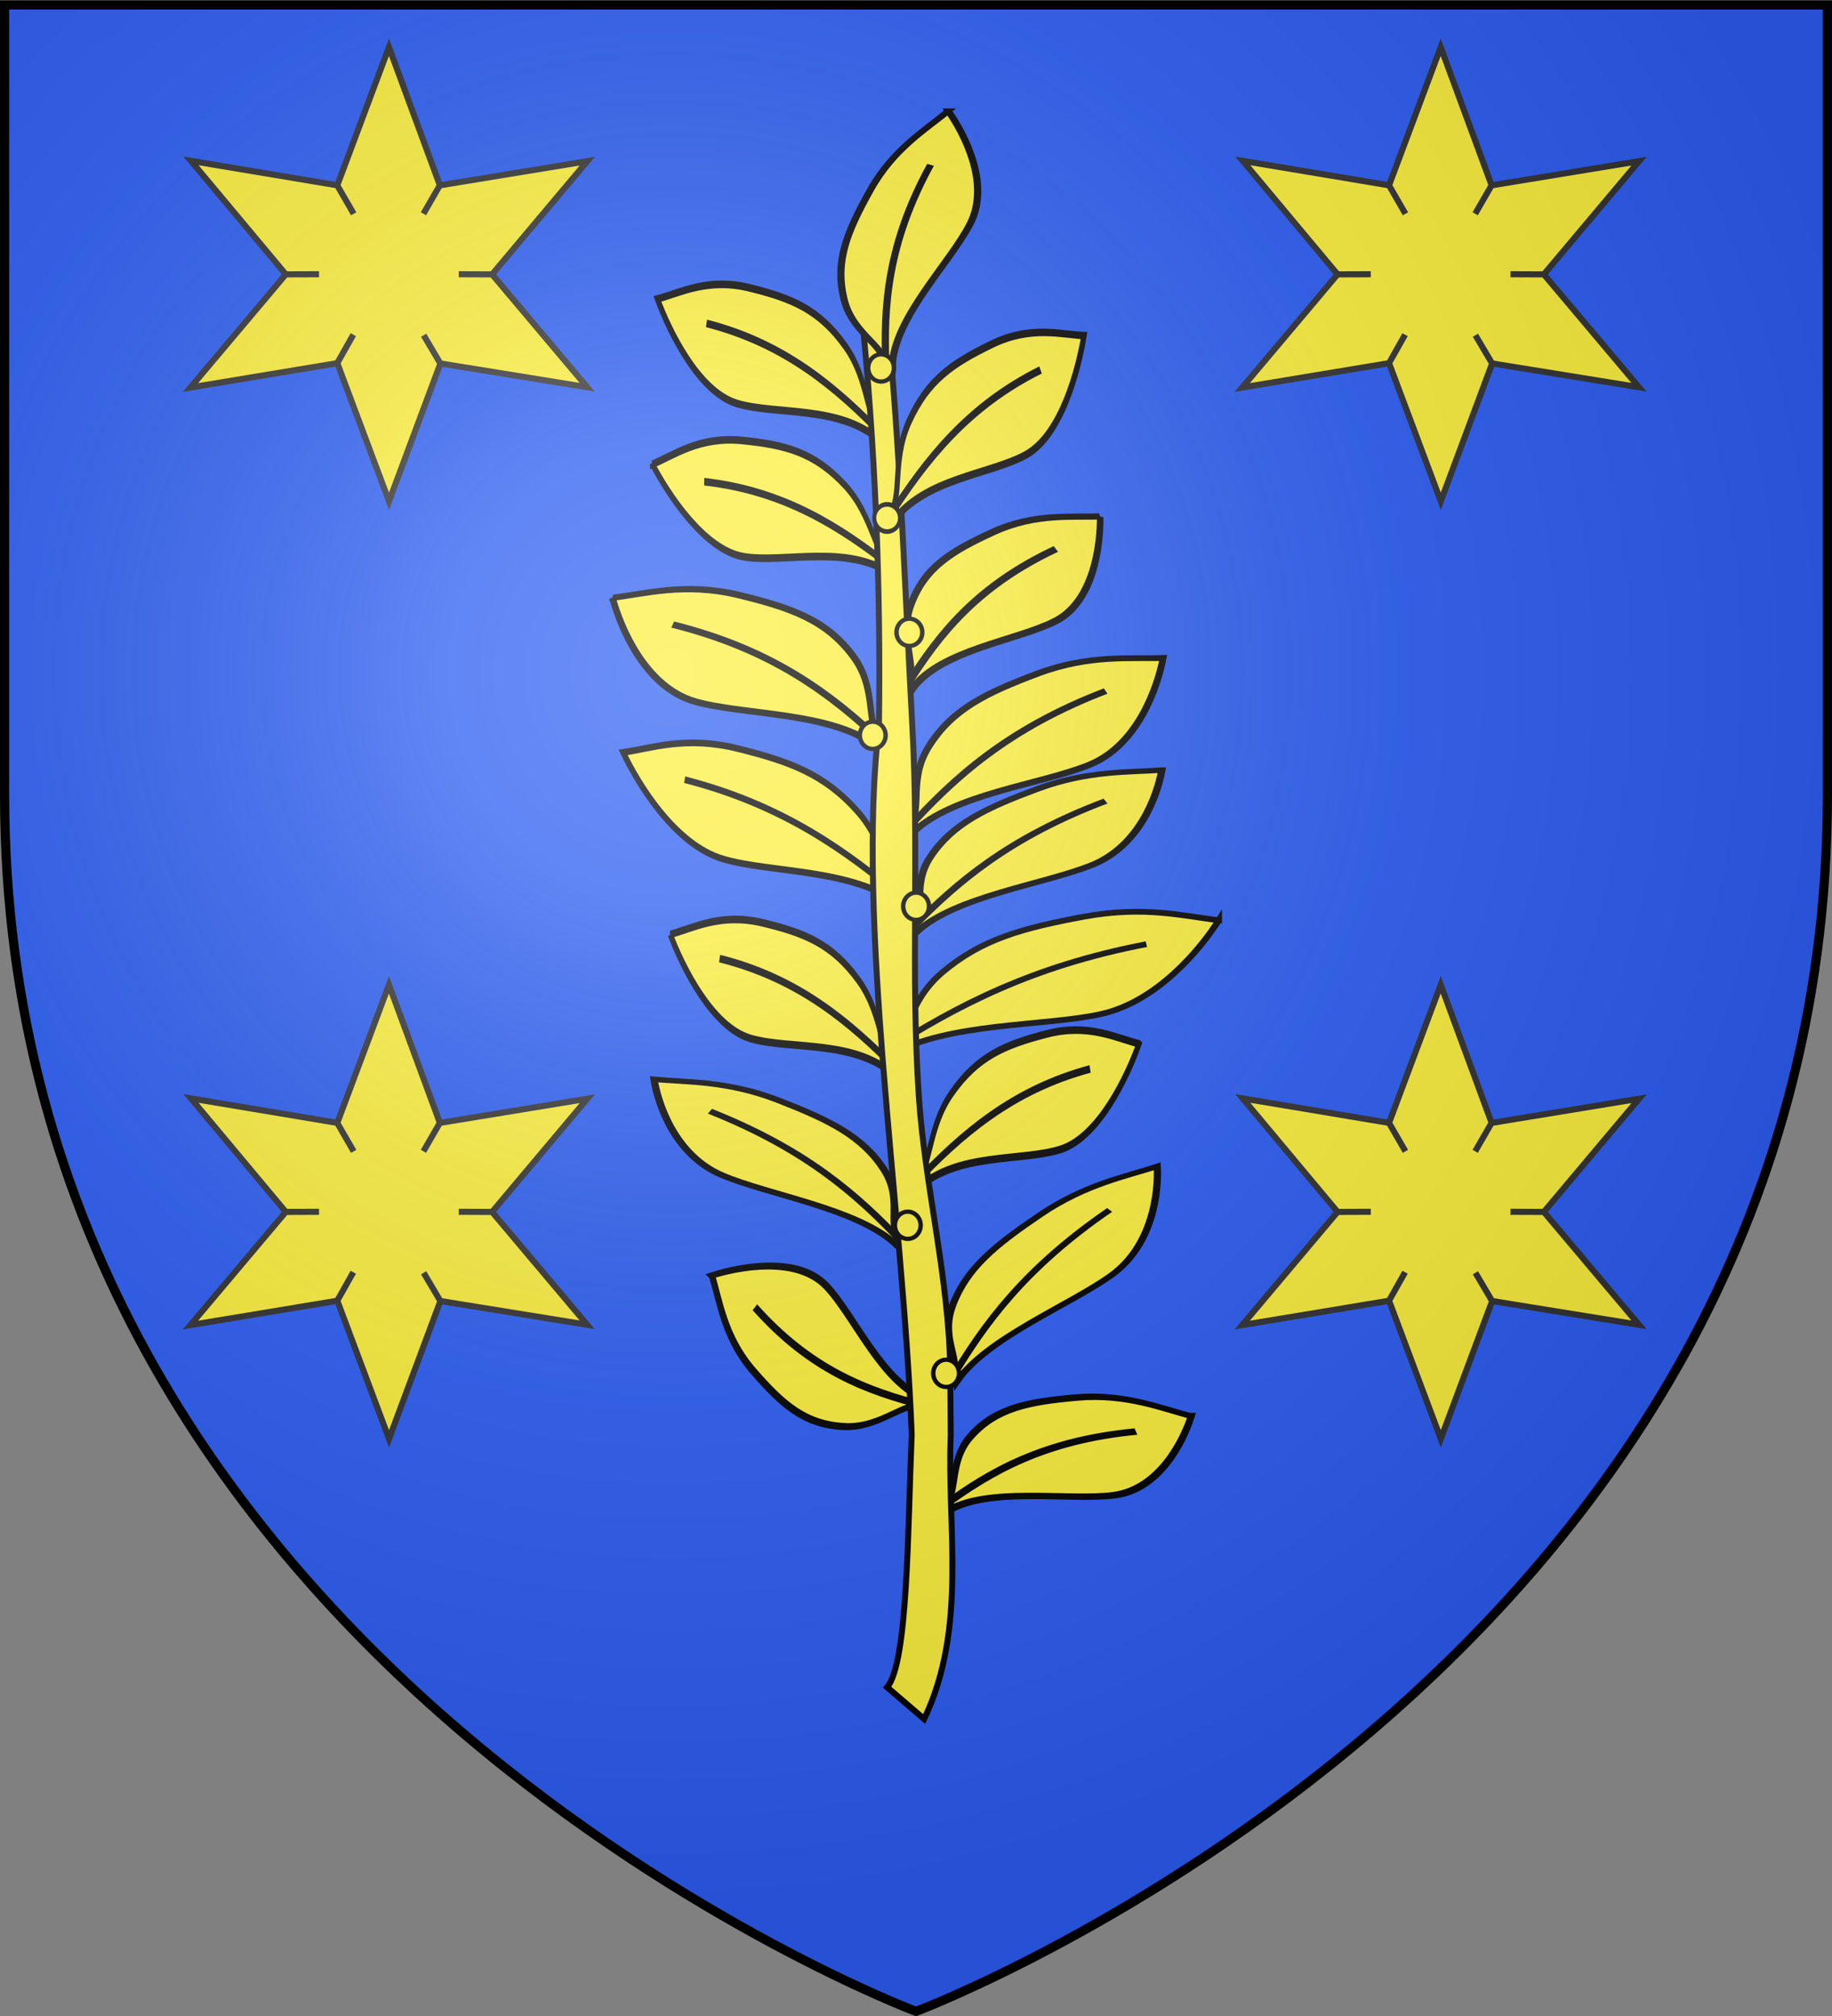 <svg xmlns="http://www.w3.org/2000/svg" xmlns:xlink="http://www.w3.org/1999/xlink" width="600" height="660" viewBox="-300 -300 600 660"><rect x="-300" y="-300" width="600" height="660" fill="#808080" stroke="none"/><defs><radialGradient id="b" cx="-80" cy="-80" r="405" gradientUnits="userSpaceOnUse"><stop offset="0" style="stop-color:#fff;stop-opacity:.31"/><stop offset=".19" style="stop-color:#fff;stop-opacity:.25"/><stop offset=".6" style="stop-color:#6b6b6b;stop-opacity:.125"/><stop offset="1" style="stop-color:#000;stop-opacity:.125"/></radialGradient><path id="a" d="M-298.5-298.5h597V-40C298.5 246.2 0 358.39 0 358.39S-298.5 246.2-298.5-40z"/></defs><use xlink:href="#a" width="600" height="660" style="fill:#2b5df2"/><g style="fill:#fcef3c"><g style="fill:#fcef3c;stroke:#000;stroke-width:2.669;stroke-miterlimit:4;stroke-opacity:1;stroke-dasharray:none"><path d="M-565.084.134c-12.254 8.646-35.24 29.177-38.646 53.29-3.407 24.112 2.629 63.558-10.142 89.098 1.05-.638 2.643 2.463 3.025 1.42 3.983-10.867 20.077-10.042 33.015-26.712 13.82-17.807 17.222-35.282 19.97-61.242s-4.163-42.217-7.222-55.854z" style="fill:#fcef3c;fill-rule:evenodd;stroke:#000;stroke-width:2.669;stroke-linecap:butt;stroke-linejoin:miter;stroke-miterlimit:4;stroke-opacity:1;stroke-dasharray:none" transform="matrix(.275 -.764 .705 .083 55.901 -536.044)"/><path d="M-611.49 143.617c17.239-30.42 32.828-63.43 38.299-112.34" style="fill:#fcef3c;fill-rule:evenodd;stroke:#000;stroke-width:2.669;stroke-linecap:butt;stroke-linejoin:miter;stroke-miterlimit:4;stroke-opacity:1;stroke-dasharray:none" transform="matrix(.275 -.764 .705 .083 55.901 -536.044)"/></g><g style="fill:#fcef3c;stroke:#000;stroke-width:2.785;stroke-miterlimit:4;stroke-opacity:1;stroke-dasharray:none"><path d="M-565.084.134c-12.254 8.646-35.24 29.177-38.646 53.29-3.407 24.112 2.629 63.558-10.142 89.098 1.05-.638 2.643 2.463 3.025 1.42 3.983-10.867 20.077-10.042 33.015-26.712 13.82-17.807 17.222-35.282 19.97-61.242s-4.163-42.217-7.222-55.854z" style="fill:#fcef3c;fill-rule:evenodd;stroke:#000;stroke-width:2.785;stroke-linecap:butt;stroke-linejoin:miter;stroke-miterlimit:4;stroke-opacity:1;stroke-dasharray:none" transform="matrix(-.34 -.657 -.693 .177 -111.106 -455.881)"/><path d="M-611.49 143.617c17.239-30.42 32.828-63.43 38.299-112.34" style="fill:#fcef3c;fill-rule:evenodd;stroke:#000;stroke-width:2.785;stroke-linecap:butt;stroke-linejoin:miter;stroke-miterlimit:4;stroke-opacity:1;stroke-dasharray:none" transform="matrix(-.34 -.657 -.693 .177 -111.106 -455.881)"/></g><g style="fill:#fcef3c;stroke:#000;stroke-width:2.741;stroke-miterlimit:4;stroke-opacity:1;stroke-dasharray:none"><path d="M-565.084.134c-12.254 8.646-35.24 29.177-38.646 53.29-3.407 24.112 2.629 63.558-10.142 89.098 1.05-.638 2.643 2.463 3.025 1.42 3.983-10.867 20.077-10.042 33.015-26.712 13.82-17.807 17.222-35.282 19.97-61.242s-4.163-42.217-7.222-55.854z" style="fill:#fcef3c;fill-rule:evenodd;stroke:#000;stroke-width:2.741;stroke-linecap:butt;stroke-linejoin:miter;stroke-miterlimit:4;stroke-opacity:1;stroke-dasharray:none" transform="matrix(.067 -.793 .664 .08 -58.139 -501.792)"/><path d="M-611.49 143.617c17.239-30.42 32.828-63.43 38.299-112.34" style="fill:#fcef3c;fill-rule:evenodd;stroke:#000;stroke-width:2.741;stroke-linecap:butt;stroke-linejoin:miter;stroke-miterlimit:4;stroke-opacity:1;stroke-dasharray:none" transform="matrix(.067 -.793 .664 .08 -58.139 -501.792)"/></g><g style="fill:#fcef3c;stroke:#000;stroke-width:3.005;stroke-miterlimit:4;stroke-opacity:1;stroke-dasharray:none"><g style="fill:#fcef3c;stroke-width:3.005"><path d="M-565.084.134c-12.254 8.646-35.24 29.177-38.646 53.29-3.407 24.112 2.629 63.558-10.142 89.098 1.05-.638 2.643 2.463 3.025 1.42 3.983-10.867 20.077-10.042 33.015-26.712 13.82-17.807 17.222-35.282 19.97-61.242s-4.163-42.217-7.222-55.854z" style="fill:#fcef3c;fill-rule:evenodd;stroke:#000;stroke-width:3.005;stroke-linecap:butt;stroke-linejoin:miter;stroke-miterlimit:4;stroke-opacity:1;stroke-dasharray:none" transform="matrix(-.362 -.549 -.687 .183 -123.943 -358.15)"/><path d="M-611.49 143.617c17.239-30.42 32.828-63.43 38.299-112.34" style="fill:#fcef3c;fill-rule:evenodd;stroke:#000;stroke-width:3.005;stroke-linecap:butt;stroke-linejoin:miter;stroke-miterlimit:4;stroke-opacity:1;stroke-dasharray:none" transform="matrix(-.362 -.549 -.687 .183 -123.943 -358.15)"/></g></g><g style="fill:#fcef3c;stroke:#000;stroke-width:3.005;stroke-miterlimit:4;stroke-opacity:1;stroke-dasharray:none"><g style="fill:#fcef3c;stroke-width:3.005"><path d="M-565.084.134c-12.254 8.646-35.24 29.177-38.646 53.29-3.407 24.112 2.629 63.558-10.142 89.098 1.05-.638 2.643 2.463 3.025 1.42 3.983-10.867 20.077-10.042 33.015-26.712 13.82-17.807 17.222-35.282 19.97-61.242s-4.163-42.217-7.222-55.854z" style="fill:#fcef3c;fill-rule:evenodd;stroke:#000;stroke-width:3.005;stroke-linecap:butt;stroke-linejoin:miter;stroke-miterlimit:4;stroke-opacity:1;stroke-dasharray:none" transform="matrix(-.535 .584 .313 .486 -369.213 447.508)"/><path d="M-611.49 143.617c17.239-30.42 32.828-63.43 38.299-112.34" style="fill:#fcef3c;fill-rule:evenodd;stroke:#000;stroke-width:3.005;stroke-linecap:butt;stroke-linejoin:miter;stroke-miterlimit:4;stroke-opacity:1;stroke-dasharray:none" transform="matrix(-.535 .584 .313 .486 -369.213 447.508)"/></g></g><g style="fill:#fcef3c;stroke:#000;stroke-width:2.692;stroke-miterlimit:4;stroke-opacity:1;stroke-dasharray:none"><path d="M-565.084.134c-12.254 8.646-35.24 29.177-38.646 53.29-3.407 24.112 2.629 63.558-10.142 89.098 1.05-.638 2.643 2.463 3.025 1.42 3.983-10.867 20.077-10.042 33.015-26.712 13.82-17.807 17.222-35.282 19.97-61.242s-4.163-42.217-7.222-55.854z" style="fill:#fcef3c;fill-rule:evenodd;stroke:#000;stroke-width:2.692;stroke-linecap:butt;stroke-linejoin:miter;stroke-miterlimit:4;stroke-opacity:1;stroke-dasharray:none" transform="matrix(-.078 -.699 -.782 .07 55.197 -393.744)"/><path d="M-611.49 143.617c17.239-30.42 32.828-63.43 38.299-112.34" style="fill:#fcef3c;fill-rule:evenodd;stroke:#000;stroke-width:2.692;stroke-linecap:butt;stroke-linejoin:miter;stroke-miterlimit:4;stroke-opacity:1;stroke-dasharray:none" transform="matrix(-.078 -.699 -.782 .07 55.197 -393.744)"/></g><g style="fill:#fcef3c;stroke:#000;stroke-width:3.005;stroke-miterlimit:4;stroke-opacity:1;stroke-dasharray:none"><g style="fill:#fcef3c;stroke-width:3.005"><path d="M-565.084.134c-12.254 8.646-35.24 29.177-38.646 53.29-3.407 24.112 2.629 63.558-10.142 89.098 1.05-.638 2.643 2.463 3.025 1.42 3.983-10.867 20.077-10.042 33.015-26.712 13.82-17.807 17.222-35.282 19.97-61.242s-4.163-42.217-7.222-55.854z" style="fill:#fcef3c;fill-rule:evenodd;stroke:#000;stroke-width:3.005;stroke-linecap:butt;stroke-linejoin:miter;stroke-miterlimit:4;stroke-opacity:1;stroke-dasharray:none" transform="matrix(-.234 -.696 -.643 -.019 -41.982 -229.685)"/><path d="M-611.49 143.617c17.239-30.42 32.828-63.43 38.299-112.34" style="fill:#fcef3c;fill-rule:evenodd;stroke:#000;stroke-width:3.005;stroke-linecap:butt;stroke-linejoin:miter;stroke-miterlimit:4;stroke-opacity:1;stroke-dasharray:none" transform="matrix(-.234 -.696 -.643 -.019 -41.982 -229.685)"/></g></g><g style="fill:#fcef3c;stroke:#000;stroke-width:3.005;stroke-miterlimit:4;stroke-opacity:1;stroke-dasharray:none"><g style="fill:#fcef3c;stroke-width:3.005"><path d="M-565.084.134c-12.254 8.646-35.24 29.177-38.646 53.29-3.407 24.112 2.629 63.558-10.142 89.098 1.05-.638 2.643 2.463 3.025 1.42 3.983-10.867 20.077-10.042 33.015-26.712 13.82-17.807 17.222-35.282 19.97-61.242s-4.163-42.217-7.222-55.854z" style="fill:#fcef3c;fill-rule:evenodd;stroke:#000;stroke-width:3.005;stroke-linecap:butt;stroke-linejoin:miter;stroke-miterlimit:4;stroke-opacity:1;stroke-dasharray:none" transform="matrix(-.477 -.448 -.625 .342 -190.45 -171.375)"/><path d="M-611.49 143.617c17.239-30.42 32.828-63.43 38.299-112.34" style="fill:#fcef3c;fill-rule:evenodd;stroke:#000;stroke-width:3.005;stroke-linecap:butt;stroke-linejoin:miter;stroke-miterlimit:4;stroke-opacity:1;stroke-dasharray:none" transform="matrix(-.477 -.448 -.625 .342 -190.45 -171.375)"/></g></g><g style="fill:#fcef3c;stroke:#000;stroke-width:3.005;stroke-miterlimit:4;stroke-opacity:1;stroke-dasharray:none"><path d="M-565.084.134c-12.254 8.646-35.24 29.177-38.646 53.29-3.407 24.112 2.629 63.558-10.142 89.098 1.05-.638 2.643 2.463 3.025 1.42 3.983-10.867 20.077-10.042 33.015-26.712 13.82-17.807 17.222-35.282 19.97-61.242s-4.163-42.217-7.222-55.854z" style="fill:#fcef3c;fill-rule:evenodd;stroke:#000;stroke-width:3.005;stroke-linecap:butt;stroke-linejoin:miter;stroke-miterlimit:4;stroke-opacity:1;stroke-dasharray:none" transform="matrix(.059 -.828 .532 .042 -51.427 -670.034)"/><path d="M-611.49 143.617c17.239-30.42 32.828-63.43 38.299-112.34" style="fill:#fcef3c;fill-rule:evenodd;stroke:#000;stroke-width:3.005;stroke-linecap:butt;stroke-linejoin:miter;stroke-miterlimit:4;stroke-opacity:1;stroke-dasharray:none" transform="matrix(.059 -.828 .532 .042 -51.427 -670.034)"/></g><g style="fill:#fcef3c;stroke:#000;stroke-width:3.005;stroke-miterlimit:4;stroke-opacity:1;stroke-dasharray:none"><g style="fill:#fcef3c;stroke-width:3.005"><path d="M-565.084.134c-12.254 8.646-35.24 29.177-38.646 53.29-3.407 24.112 2.629 63.558-10.142 89.098 1.05-.638 2.643 2.463 3.025 1.42 3.983-10.867 20.077-10.042 33.015-26.712 13.82-17.807 17.222-35.282 19.97-61.242s-4.163-42.217-7.222-55.854z" style="fill:#fcef3c;fill-rule:evenodd;stroke:#000;stroke-width:3.005;stroke-linecap:butt;stroke-linejoin:miter;stroke-miterlimit:4;stroke-opacity:1;stroke-dasharray:none" transform="matrix(-.045 -.829 .533 -.032 -111.824 -616.47)"/><path d="M-611.49 143.617c17.239-30.42 32.828-63.43 38.299-112.34" style="fill:#fcef3c;fill-rule:evenodd;stroke:#000;stroke-width:3.005;stroke-linecap:butt;stroke-linejoin:miter;stroke-miterlimit:4;stroke-opacity:1;stroke-dasharray:none" transform="matrix(-.045 -.829 .533 -.032 -111.824 -616.47)"/></g></g><g style="fill:#fcef3c;stroke:#000;stroke-width:3.005;stroke-miterlimit:4;stroke-opacity:1;stroke-dasharray:none"><path d="M-565.084.134c-12.254 8.646-35.24 29.177-38.646 53.29-3.407 24.112 2.629 63.558-10.142 89.098 1.05-.638 2.643 2.463 3.025 1.42 3.983-10.867 20.077-10.042 33.015-26.712 13.82-17.807 17.222-35.282 19.97-61.242s-4.163-42.217-7.222-55.854z" style="fill:#fcef3c;fill-rule:evenodd;stroke:#000;stroke-width:3.005;stroke-linecap:butt;stroke-linejoin:miter;stroke-miterlimit:4;stroke-opacity:1;stroke-dasharray:none" transform="matrix(-.416 -.644 -.574 .175 -174.685 -494.889)"/><path d="M-611.49 143.617c17.239-30.42 32.828-63.43 38.299-112.34" style="fill:#fcef3c;fill-rule:evenodd;stroke:#000;stroke-width:3.005;stroke-linecap:butt;stroke-linejoin:miter;stroke-miterlimit:4;stroke-opacity:1;stroke-dasharray:none" transform="matrix(-.416 -.644 -.574 .175 -174.685 -494.889)"/></g><g style="fill:#fcef3c;stroke:#000;stroke-width:3.005;stroke-miterlimit:4;stroke-opacity:1;stroke-dasharray:none"><g style="fill:#fcef3c;stroke-width:3.005"><path d="M-565.084.134c-12.254 8.646-35.24 29.177-38.646 53.29-3.407 24.112 2.629 63.558-10.142 89.098 1.05-.638 2.643 2.463 3.025 1.42 3.983-10.867 20.077-10.042 33.015-26.712 13.82-17.807 17.222-35.282 19.97-61.242s-4.163-42.217-7.222-55.854z" style="fill:#fcef3c;fill-rule:evenodd;stroke:#000;stroke-width:3.005;stroke-linecap:butt;stroke-linejoin:miter;stroke-miterlimit:4;stroke-opacity:1;stroke-dasharray:none" transform="matrix(.37 -.543 .684 .194 123.186 -253.514)"/><path d="M-611.49 143.617c17.239-30.42 32.828-63.43 38.299-112.34" style="fill:#fcef3c;fill-rule:evenodd;stroke:#000;stroke-width:3.005;stroke-linecap:butt;stroke-linejoin:miter;stroke-miterlimit:4;stroke-opacity:1;stroke-dasharray:none" transform="matrix(.37 -.543 .684 .194 123.186 -253.514)"/></g></g><path d="M71.595 214.081a4.42 4.861 0 1 1-8.84 0 4.42 4.861 0 1 1 8.84 0" style="color:#000;fill:#fcef3c;stroke:#000;stroke-width:1.52;stroke-linecap:round;stroke-linejoin:round;stroke-miterlimit:4;stroke-opacity:1;stroke-dasharray:none;stroke-dashoffset:0;marker:none;visibility:visible;display:inline;overflow:visible" transform="matrix(.955 0 0 .916 -69.67 -220.282)"/><g style="fill:#fcef3c;stroke:#000;stroke-width:3.005;stroke-miterlimit:4;stroke-opacity:1;stroke-dasharray:none"><path d="M-565.084.134c-12.254 8.646-35.24 29.177-38.646 53.29-3.407 24.112 2.629 63.558-10.142 89.098 1.05-.638 2.643 2.463 3.025 1.42 3.983-10.867 20.077-10.042 33.015-26.712 13.82-17.807 17.222-35.282 19.97-61.242s-4.163-42.217-7.222-55.854z" style="fill:#fcef3c;fill-rule:evenodd;stroke:#000;stroke-width:3.005;stroke-linecap:butt;stroke-linejoin:miter;stroke-miterlimit:4;stroke-opacity:1;stroke-dasharray:none" transform="matrix(.055 -.828 .533 .039 -49.475 -462)"/><path d="M-611.49 143.617c17.239-30.42 32.828-63.43 38.299-112.34" style="fill:#fcef3c;fill-rule:evenodd;stroke:#000;stroke-width:3.005;stroke-linecap:butt;stroke-linejoin:miter;stroke-miterlimit:4;stroke-opacity:1;stroke-dasharray:none" transform="matrix(.055 -.828 .533 .039 -49.475 -462)"/></g><g style="fill:#fcef3c;stroke:#000;stroke-width:3.005;stroke-miterlimit:4;stroke-opacity:1;stroke-dasharray:none"><path d="M-565.084.134c-12.254 8.646-35.24 29.177-38.646 53.29-3.407 24.112 2.629 63.558-10.142 89.098 1.05-.638 2.643 2.463 3.025 1.42 3.983-10.867 20.077-10.042 33.015-26.712 13.82-17.807 17.222-35.282 19.97-61.242s-4.163-42.217-7.222-55.854z" style="fill:#fcef3c;fill-rule:evenodd;stroke:#000;stroke-width:3.005;stroke-linecap:butt;stroke-linejoin:miter;stroke-miterlimit:4;stroke-opacity:1;stroke-dasharray:none" transform="matrix(-.068 -.827 -.532 .049 34.682 -425.61)"/><path d="M-611.49 143.617c17.239-30.42 32.828-63.43 38.299-112.34" style="fill:#fcef3c;fill-rule:evenodd;stroke:#000;stroke-width:3.005;stroke-linecap:butt;stroke-linejoin:miter;stroke-miterlimit:4;stroke-opacity:1;stroke-dasharray:none" transform="matrix(-.068 -.827 -.532 .049 34.682 -425.61)"/></g><path d="m341.48 279.314-10.67.647c6.141 56.654 8.437 113.009 7.652 169.386-9.862 79.426 10.207 194.767 14.011 287.015v.215c-1.707 38.23-1.555 92.422-10.509 102.386l15.844 12.872c18.678-37.238 9.677-77.801 11.37-115.15v-.216c-.052-3.526-.067-7.031-.107-10.556l-.108-14.219c-.27-37.796-10.757-74.861-13.418-111.811-3.582-49.737.15-99.308-2.803-150.32-3.306-57.123-5.153-113.903-11.262-170.249z" style="fill:#fcef3c;fill-opacity:1;fill-rule:evenodd;stroke:#000;stroke-width:2.544;stroke-linecap:butt;stroke-linejoin:miter;stroke-miterlimit:4;stroke-opacity:1;stroke-dasharray:none" transform="matrix(.765 0 0 .808 -271.048 -425.502)"/><path d="M71.595 214.081a4.42 4.861 0 1 1-8.84 0 4.42 4.861 0 1 1 8.84 0" style="color:#000;fill:#fcef3c;stroke:#000;stroke-width:1.52;stroke-linecap:round;stroke-linejoin:round;stroke-miterlimit:4;stroke-opacity:1;stroke-dasharray:none;stroke-dashoffset:0;marker:none;visibility:visible;display:inline;overflow:visible" transform="matrix(.955 0 0 .916 -66.311 -289.086)"/><path d="M71.595 214.081a4.42 4.861 0 1 1-8.84 0 4.42 4.861 0 1 1 8.84 0" style="color:#000;fill:#fcef3c;stroke:#000;stroke-width:1.52;stroke-linecap:round;stroke-linejoin:round;stroke-miterlimit:4;stroke-opacity:1;stroke-dasharray:none;stroke-dashoffset:0;marker:none;visibility:visible;display:inline;overflow:visible" transform="matrix(.955 0 0 .916 -78.325 -255.366)"/><g style="fill:#fcef3c"><path d="M-565.084.134c-12.254 8.646-35.24 29.177-38.646 53.29-3.407 24.112 2.629 63.558-10.142 89.098 1.05-.638 2.643 2.463 3.025 1.42 3.983-10.867 20.077-10.042 33.015-26.712 13.82-17.807 17.222-35.282 19.97-61.242s-4.163-42.217-7.222-55.854z" style="fill:#fcef3c;fill-rule:evenodd;stroke:#000;stroke-width:3.005;stroke-linecap:butt;stroke-linejoin:miter;stroke-miterlimit:4;stroke-opacity:1;stroke-dasharray:none" transform="matrix(-.215 -.798 -.513 .154 -66.406 -641.1)"/><path d="M-611.49 143.617c17.239-30.42 32.828-63.43 38.299-112.34" style="fill:#fcef3c;fill-rule:evenodd;stroke:#000;stroke-width:3.005;stroke-linecap:butt;stroke-linejoin:miter;stroke-miterlimit:4;stroke-opacity:1;stroke-dasharray:none" transform="matrix(-.215 -.798 -.513 .154 -66.406 -641.1)"/><path d="M71.595 214.081a4.42 4.861 0 1 1-8.84 0 4.42 4.861 0 1 1 8.84 0" style="color:#000;fill:#fcef3c;stroke:#000;stroke-width:1.52;stroke-linecap:round;stroke-linejoin:round;stroke-miterlimit:4;stroke-opacity:1;stroke-dasharray:none;stroke-dashoffset:0;marker:none;visibility:visible;display:inline;overflow:visible" transform="matrix(.187 -.988 -.851 -.18 160.17 -25.52)"/></g><g style="fill:#fcef3c;stroke:#000;stroke-width:3.005;stroke-miterlimit:4;stroke-opacity:1;stroke-dasharray:none"><path d="M-565.084.134c-12.254 8.646-35.24 29.177-38.646 53.29-3.407 24.112 2.629 63.558-10.142 89.098 1.05-.638 2.643 2.463 3.025 1.42 3.983-10.867 20.077-10.042 33.015-26.712 13.82-17.807 17.222-35.282 19.97-61.242s-4.163-42.217-7.222-55.854z" style="fill:#fcef3c;fill-rule:evenodd;stroke:#000;stroke-width:3.005;stroke-linecap:butt;stroke-linejoin:miter;stroke-miterlimit:4;stroke-opacity:1;stroke-dasharray:none" transform="matrix(-.695 -.263 -.367 .498 -382.135 -412.357)"/><path d="M-611.49 143.617c17.239-30.42 32.828-63.43 38.299-112.34" style="fill:#fcef3c;fill-rule:evenodd;stroke:#000;stroke-width:3.005;stroke-linecap:butt;stroke-linejoin:miter;stroke-miterlimit:4;stroke-opacity:1;stroke-dasharray:none" transform="matrix(-.695 -.263 -.367 .498 -382.135 -412.357)"/></g><path d="M71.595 214.081a4.42 4.861 0 1 1-8.84 0 4.42 4.861 0 1 1 8.84 0" style="color:#000;fill:#fcef3c;stroke:#000;stroke-width:1.52;stroke-linecap:round;stroke-linejoin:round;stroke-miterlimit:4;stroke-opacity:1;stroke-dasharray:none;stroke-dashoffset:0;marker:none;visibility:visible;display:inline;overflow:visible" transform="matrix(.955 0 0 .916 -64.118 -199.399)"/><path d="M71.595 214.081a4.42 4.861 0 1 1-8.84 0 4.42 4.861 0 1 1 8.84 0" style="color:#000;fill:#fcef3c;stroke:#000;stroke-width:1.52;stroke-linecap:round;stroke-linejoin:round;stroke-miterlimit:4;stroke-opacity:1;stroke-dasharray:none;stroke-dashoffset:0;marker:none;visibility:visible;display:inline;overflow:visible" transform="matrix(.955 0 0 .916 -66.85 -94.965)"/><path d="M71.595 214.081a4.42 4.861 0 1 1-8.84 0 4.42 4.861 0 1 1 8.84 0" style="color:#000;fill:#fcef3c;stroke:#000;stroke-width:1.52;stroke-linecap:round;stroke-linejoin:round;stroke-miterlimit:4;stroke-opacity:1;stroke-dasharray:none;stroke-dashoffset:0;marker:none;visibility:visible;display:inline;overflow:visible" transform="matrix(.955 0 0 .916 -54.282 -46.5)"/><path d="M71.595 214.081a4.42 4.861 0 1 1-8.84 0 4.42 4.861 0 1 1 8.84 0" style="color:#000;fill:#fcef3c;stroke:#000;stroke-width:1.52;stroke-linecap:round;stroke-linejoin:round;stroke-miterlimit:4;stroke-opacity:1;stroke-dasharray:none;stroke-dashoffset:0;marker:none;visibility:visible;display:inline;overflow:visible" transform="matrix(.955 0 0 .916 -75.6 -375.633)"/></g><path d="m-1774.538-202.076 12.697-.043m53.27 0 12.697.051m-59.024 33.845 6.133-10.868m26.727-46.083 6.254-10.824m-39.121-.015 6.279 10.853m26.677 46.286 6.37 10.76m-39.295-.109-55.99 9.27 36.35-43.123-36.148-43.25 55.781 9.313 19.703-52.628 19.418 52.643 56.211-9.216-36.301 43.146 36.257 43.004-55.962-9.05-19.594 52.518zM-1373.533-202.076l12.697-.043m53.27 0 12.697.051m-59.024 33.845 6.134-10.868m26.726-46.083 6.254-10.824m-39.12-.015 6.278 10.853m26.677 46.286 6.37 10.76m-39.295-.109-55.989 9.27 36.35-43.123-36.149-43.25 55.781 9.313 19.703-52.628 19.418 52.643 56.211-9.216-36.3 43.146 36.257 43.004-55.963-9.05-19.593 52.518z" style="fill:#fcef3c;stroke:#313131;stroke-width:2.329;stroke-linecap:butt;stroke-linejoin:miter;stroke-miterlimit:4;stroke-opacity:1;stroke-dasharray:none" transform="matrix(.859 0 0 .859 1317.906 -36.599)"/><path d="m-1774.538-202.076 12.697-.043m53.27 0 12.697.051m-59.024 33.845 6.133-10.868m26.727-46.083 6.254-10.824m-39.121-.015 6.279 10.853m26.677 46.286 6.37 10.76m-39.295-.109-55.99 9.27 36.35-43.123-36.148-43.25 55.781 9.313 19.703-52.628 19.418 52.643 56.211-9.216-36.301 43.146 36.257 43.004-55.962-9.05-19.594 52.518zM-1373.533-202.076l12.697-.043m53.27 0 12.697.051m-59.024 33.845 6.134-10.868m26.726-46.083 6.254-10.824m-39.12-.015 6.278 10.853m26.677 46.286 6.37 10.76m-39.295-.109-55.989 9.27 36.35-43.123-36.149-43.25 55.781 9.313 19.703-52.628 19.418 52.643 56.211-9.216-36.3 43.146 36.257 43.004-55.963-9.05-19.593 52.518z" style="fill:#fcef3c;stroke:#313131;stroke-width:2.329;stroke-linecap:butt;stroke-linejoin:miter;stroke-miterlimit:4;stroke-opacity:1;stroke-dasharray:none" transform="matrix(.859 0 0 .859 1317.906 270.342)"/><use xlink:href="#a" width="600" height="660" style="fill:url(#b)"/><path d="M-298.5-298.39h597v258.5C298.5 246.31 0 358.5 0 358.5S-298.5 246.31-298.5-39.89z" style="fill:none;stroke:#000;stroke-width:3"/></svg>